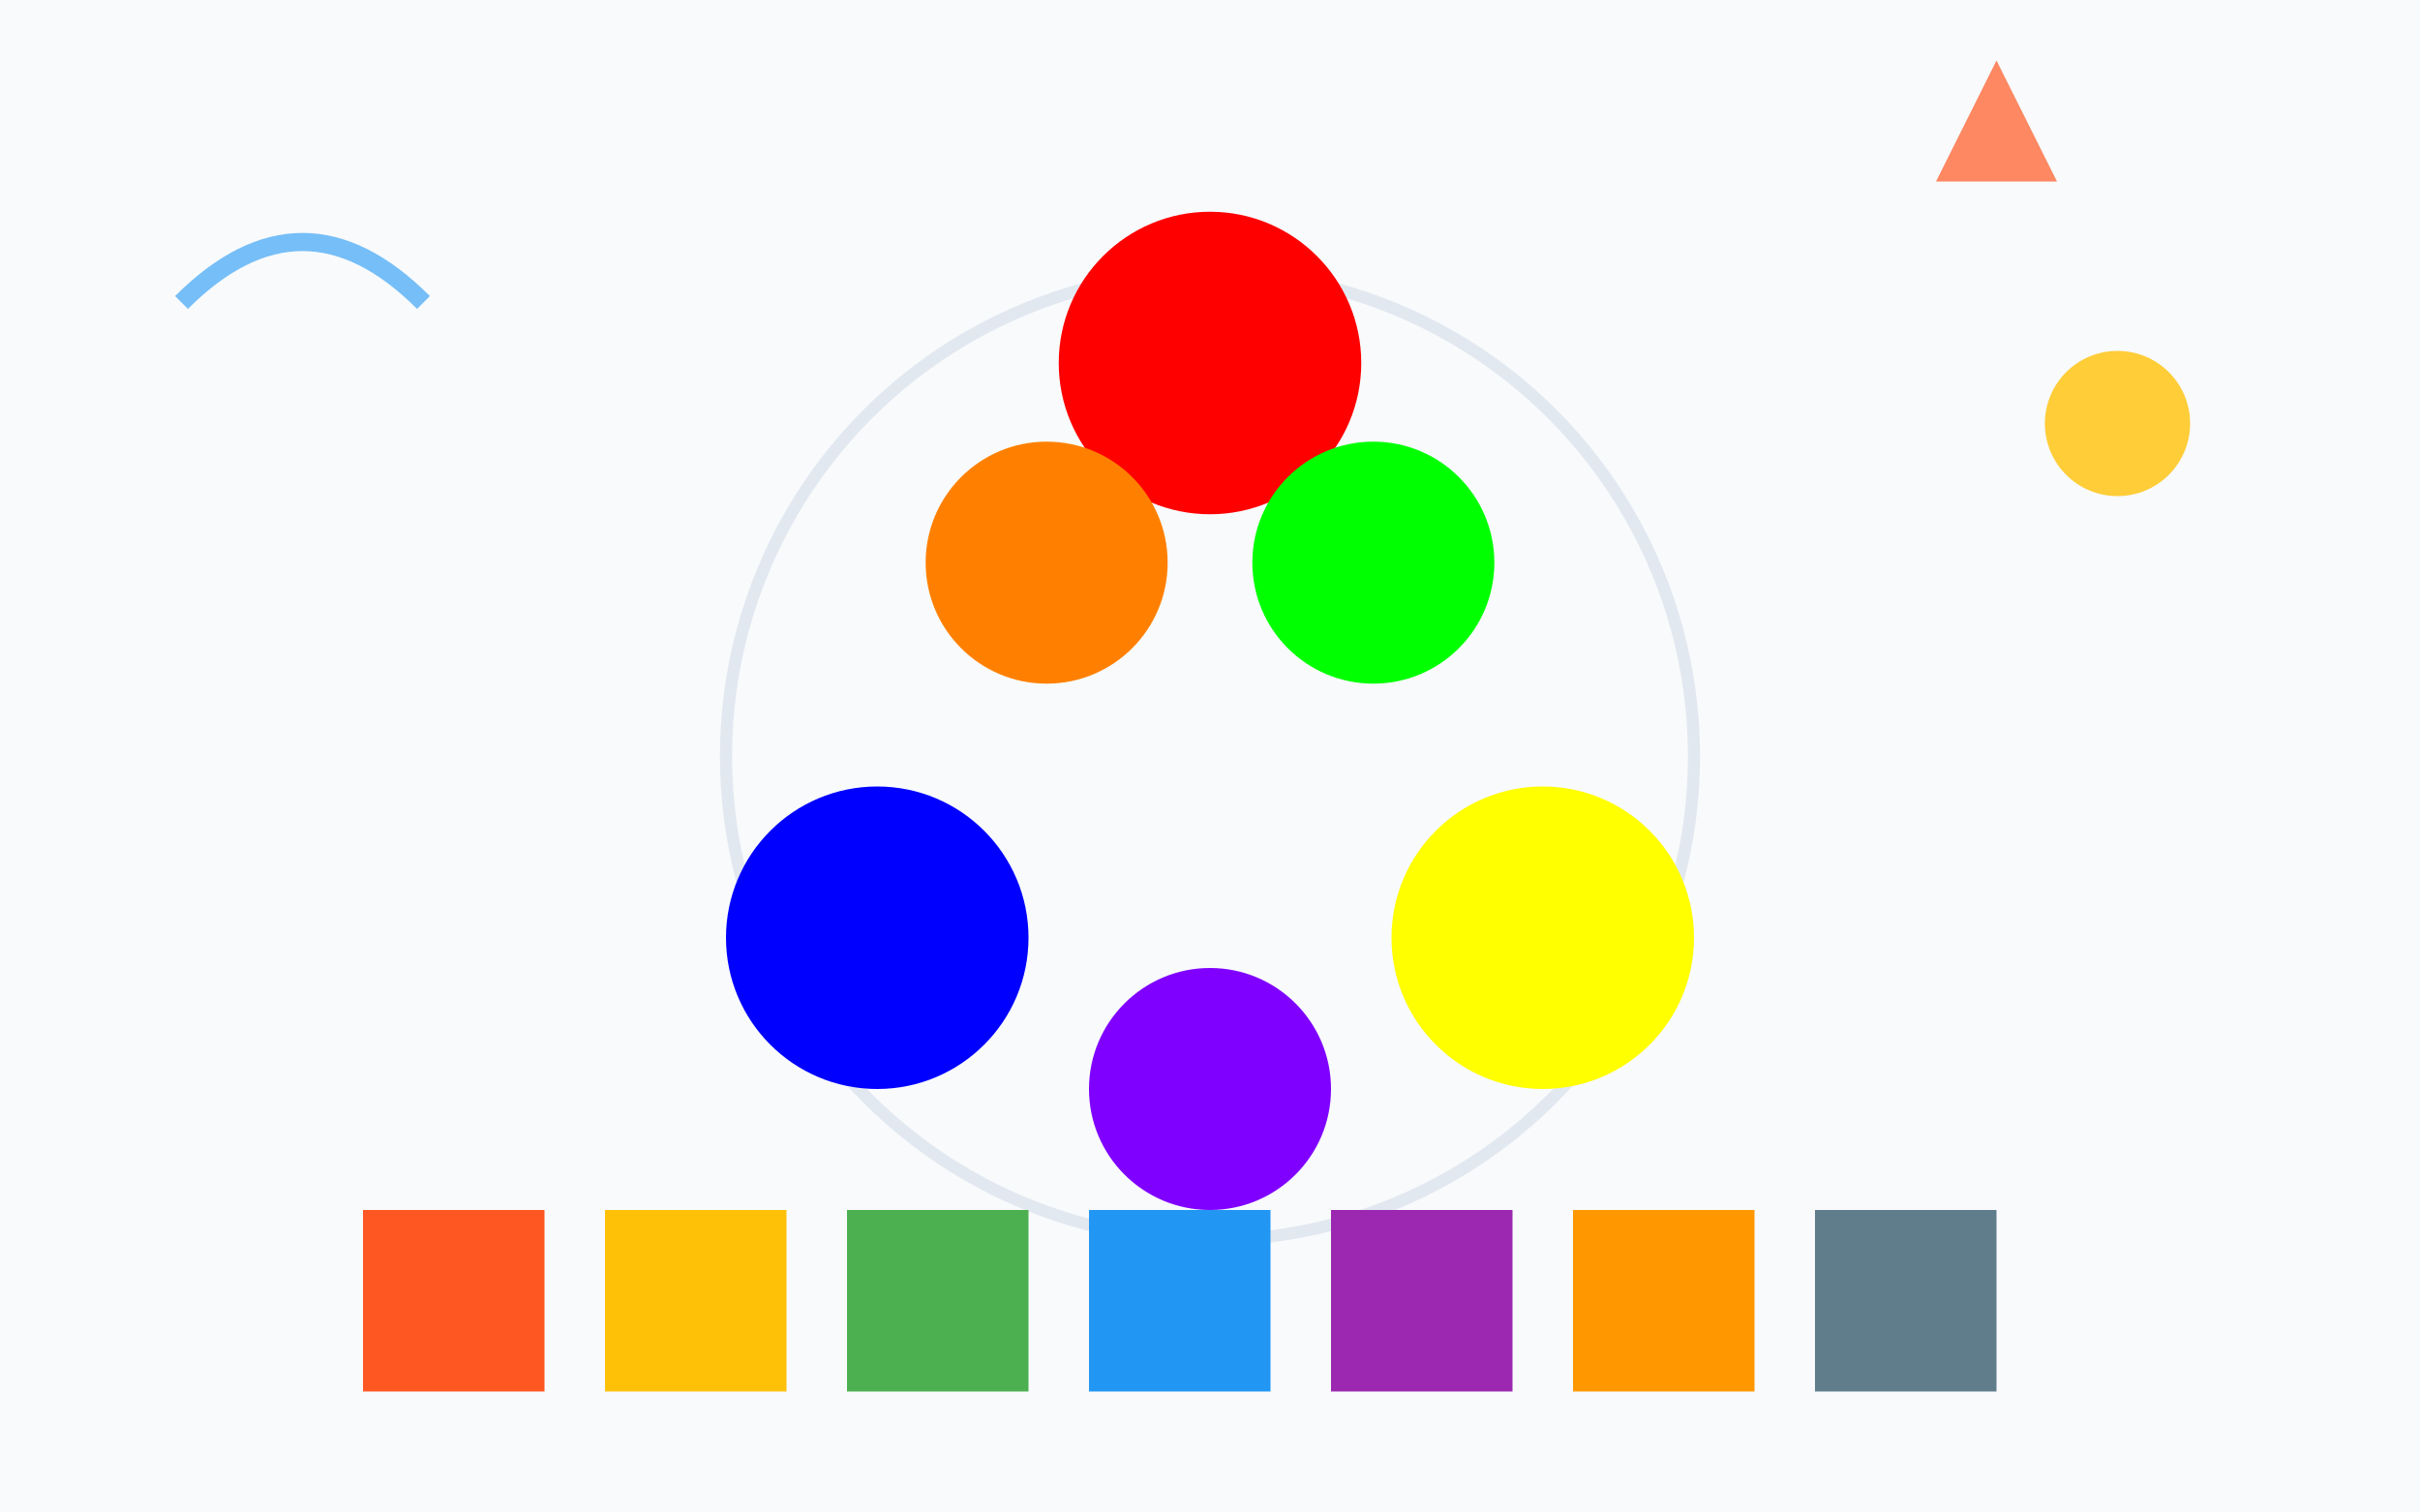 <svg width="400" height="250" viewBox="0 0 400 250" xmlns="http://www.w3.org/2000/svg">
  <!-- Background -->
  <rect width="400" height="250" fill="#F8FAFC"/>
  
  <!-- Color Wheel -->
  <circle cx="200" cy="125" r="80" fill="none" stroke="#E2E8F0" stroke-width="2"/>
  
  <!-- Primary Colors -->
  <circle cx="200" cy="60" r="25" fill="#FF0000"/>
  <circle cx="145" cy="155" r="25" fill="#0000FF"/>
  <circle cx="255" cy="155" r="25" fill="#FFFF00"/>
  
  <!-- Secondary Colors -->
  <circle cx="173" cy="93" r="20" fill="#FF8000"/>
  <circle cx="227" cy="93" r="20" fill="#00FF00"/>
  <circle cx="200" cy="180" r="20" fill="#8000FF"/>
  
  <!-- Color Swatches -->
  <rect x="60" y="200" width="30" height="30" fill="#FF5722"/>
  <rect x="100" y="200" width="30" height="30" fill="#FFC107"/>
  <rect x="140" y="200" width="30" height="30" fill="#4CAF50"/>
  <rect x="180" y="200" width="30" height="30" fill="#2196F3"/>
  <rect x="220" y="200" width="30" height="30" fill="#9C27B0"/>
  <rect x="260" y="200" width="30" height="30" fill="#FF9800"/>
  <rect x="300" y="200" width="30" height="30" fill="#607D8B"/>
  
  <!-- Decorative Elements -->
  <path d="M30 50 Q50 30 70 50" stroke="#2196F3" stroke-width="3" fill="none" opacity="0.6"/>
  <circle cx="350" cy="70" r="12" fill="#FFC107" opacity="0.8"/>
  <polygon points="320,30 340,30 330,10" fill="#FF5722" opacity="0.7"/>
</svg>
